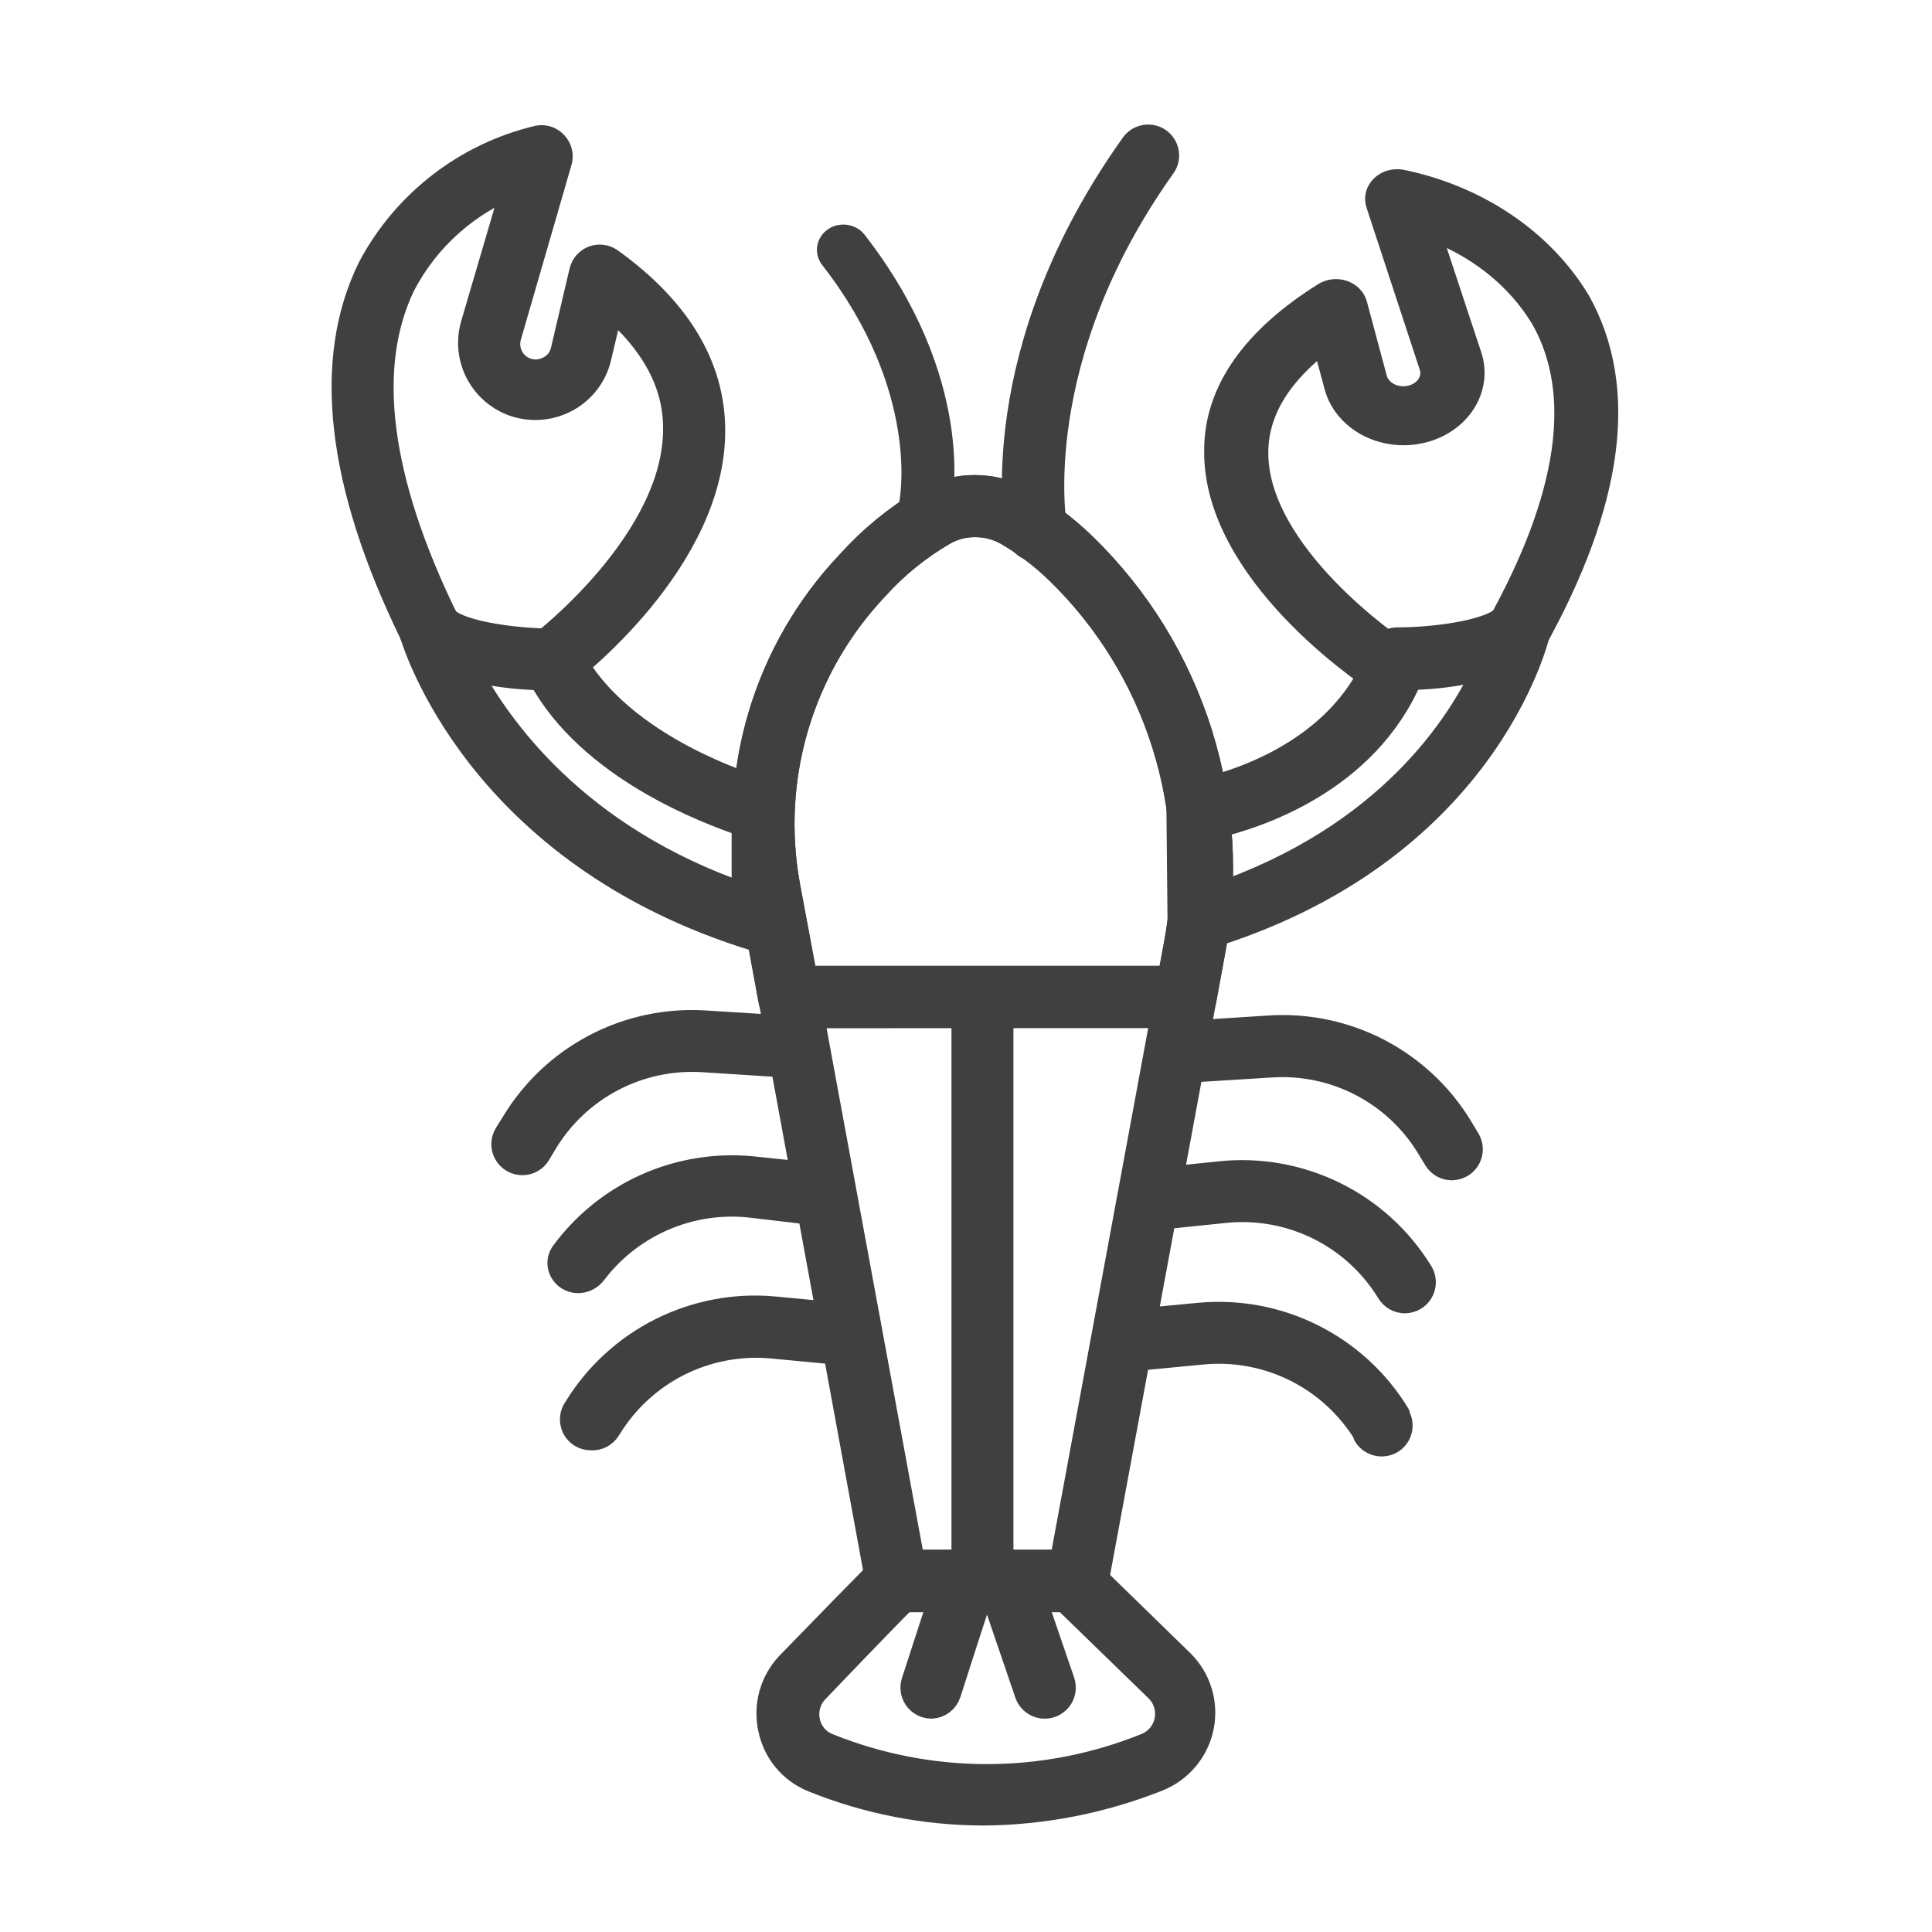 <svg width="36" height="36" viewBox="0 0 36 36" fill="none" xmlns="http://www.w3.org/2000/svg">
<g clip-path="url(#clip0_7438_59913)">
<path d="M16.711 29.79C16.551 29.792 16.413 29.678 16.384 29.521L14.017 16.631C13.605 14.408 14.285 12.123 15.844 10.486C16.247 10.04 16.715 9.657 17.232 9.35C17.808 9.019 18.516 9.019 19.092 9.35C19.486 9.576 19.852 9.851 20.178 10.168C22.208 12.135 23.11 14.992 22.575 17.767L20.401 29.508C20.372 29.666 20.234 29.779 20.074 29.777L16.711 29.79ZM18.165 9.758C17.956 9.758 17.75 9.813 17.569 9.919C17.101 10.192 16.678 10.535 16.315 10.937C14.908 12.422 14.292 14.49 14.658 16.503L16.986 29.125H19.805L21.93 17.639H21.93C22.424 15.081 21.594 12.446 19.724 10.633C19.437 10.355 19.119 10.113 18.774 9.912C18.588 9.809 18.378 9.756 18.165 9.759L18.165 9.758Z" fill="#404040" stroke="#404040" stroke-width="0.5" stroke-linejoin="round"/>
<path d="M14.708 18.91C14.548 18.913 14.409 18.799 14.38 18.641L14.011 16.631C13.601 14.407 14.283 12.122 15.844 10.486C16.247 10.04 16.715 9.657 17.232 9.35C17.808 9.019 18.516 9.019 19.092 9.35C19.487 9.576 19.852 9.851 20.179 10.168C22.209 12.135 23.11 14.992 22.575 17.767L22.415 18.638C22.386 18.796 22.248 18.91 22.087 18.907L14.708 18.91ZM18.165 9.759C17.956 9.758 17.75 9.813 17.569 9.919C17.101 10.192 16.678 10.536 16.316 10.938C14.908 12.423 14.292 14.49 14.659 16.503L14.986 18.245L21.816 18.245L21.927 17.643C22.421 15.085 21.591 12.45 19.721 10.636C19.434 10.358 19.116 10.117 18.771 9.916C18.586 9.812 18.377 9.758 18.165 9.759L18.165 9.759Z" fill="#404040" stroke="#404040" stroke-width="0.5" stroke-linejoin="round"/>
<path d="M17.249 9.587H17.203C17.073 9.564 16.988 9.45 17.012 9.331C17.012 9.309 17.411 7.215 15.519 4.786C15.44 4.687 15.464 4.548 15.572 4.476C15.68 4.404 15.832 4.426 15.911 4.525C17.929 7.116 17.503 9.315 17.484 9.408L17.483 9.408C17.462 9.511 17.364 9.586 17.249 9.588L17.249 9.587Z" fill="#404040" stroke="#404040" stroke-width="0.5" stroke-linejoin="round"/>
<path d="M19.314 10.212C19.154 10.214 19.015 10.101 18.986 9.943C18.96 9.809 18.387 6.554 21.121 2.717H21.121C21.17 2.643 21.248 2.592 21.335 2.576C21.423 2.56 21.513 2.58 21.586 2.632C21.658 2.685 21.706 2.764 21.718 2.852C21.731 2.941 21.706 3.03 21.651 3.1C19.091 6.702 19.625 9.792 19.631 9.822C19.648 9.908 19.629 9.996 19.58 10.068C19.531 10.14 19.455 10.189 19.369 10.205L19.314 10.212Z" fill="#404040" stroke="#404040" stroke-width="0.5" stroke-linejoin="round"/>
<path d="M25.822 12.68C25.747 12.68 25.674 12.658 25.614 12.619C25.494 12.54 22.657 10.646 22.688 8.39C22.688 7.302 23.379 6.332 24.692 5.508C24.785 5.449 24.906 5.434 25.013 5.469C25.121 5.504 25.201 5.585 25.228 5.683L25.597 7.058H25.597C25.631 7.191 25.726 7.307 25.86 7.378C26.058 7.481 26.308 7.468 26.492 7.346C26.676 7.224 26.756 7.017 26.696 6.822L25.704 3.801C25.664 3.696 25.693 3.58 25.78 3.499C25.862 3.422 25.984 3.388 26.102 3.408C27.515 3.698 28.715 4.509 29.391 5.632C30.289 7.239 30.006 9.357 28.555 11.958C28.471 12.108 28.263 12.17 28.092 12.097C27.92 12.023 27.849 11.842 27.933 11.692C29.287 9.275 29.567 7.33 28.772 5.922H28.772C28.297 5.126 27.508 4.509 26.551 4.185L27.363 6.641V6.641C27.456 6.922 27.417 7.225 27.254 7.481C27.091 7.737 26.818 7.926 26.495 8.005C26.172 8.085 25.827 8.048 25.535 7.904C25.23 7.752 25.01 7.498 24.927 7.2L24.682 6.293C23.828 6.931 23.393 7.638 23.383 8.408C23.355 10.353 26.005 12.13 26.033 12.145H26.033C26.185 12.245 26.216 12.434 26.102 12.568C26.034 12.641 25.93 12.682 25.822 12.68L25.822 12.68Z" fill="#404040" stroke="#404040" stroke-width="0.5" stroke-linejoin="round"/>
<path d="M22.332 17.486C22.263 17.486 22.195 17.463 22.139 17.421C22.057 17.36 22.007 17.265 22.005 17.162L21.985 15.103C21.984 14.94 22.102 14.8 22.264 14.775C22.29 14.775 24.942 14.334 25.728 12.156L25.728 12.156C25.775 12.027 25.898 11.94 26.035 11.94C26.877 11.94 27.889 11.76 28.052 11.495C28.138 11.361 28.306 11.308 28.453 11.369C28.599 11.429 28.682 11.586 28.648 11.74C28.612 11.911 27.646 15.882 22.428 17.454H22.427C22.398 17.469 22.366 17.48 22.332 17.486L22.332 17.486ZM22.66 15.371V16.71C25.868 15.607 27.211 13.538 27.728 12.402H27.728C27.249 12.53 26.757 12.599 26.261 12.608C25.433 14.55 23.393 15.194 22.644 15.371L22.66 15.371Z" fill="#404040" stroke="#404040" stroke-width="0.5" stroke-linejoin="round"/>
<path d="M10.294 12.616C10.189 12.617 10.091 12.567 10.029 12.482C9.919 12.338 9.947 12.133 10.091 12.024C10.117 12.004 12.632 10.079 12.605 7.967C12.605 7.136 12.183 6.366 11.374 5.675L11.142 6.658L11.142 6.657C11.066 6.981 10.858 7.257 10.569 7.42C10.279 7.584 9.934 7.62 9.616 7.522C9.32 7.428 9.072 7.221 8.925 6.946C8.779 6.672 8.746 6.351 8.834 6.052L9.61 3.41C8.699 3.762 7.947 4.433 7.494 5.299C6.755 6.824 7.013 8.926 8.293 11.546C8.356 11.706 8.285 11.887 8.13 11.961C7.975 12.035 7.789 11.976 7.704 11.827C6.329 9.015 6.067 6.716 6.912 4.998H6.912C7.556 3.784 8.692 2.906 10.029 2.588C10.141 2.566 10.256 2.605 10.333 2.69C10.415 2.777 10.443 2.903 10.405 3.017L9.465 6.261C9.405 6.472 9.477 6.698 9.649 6.833C9.821 6.968 10.058 6.986 10.248 6.877C10.377 6.81 10.471 6.691 10.507 6.55L10.857 5.06H10.857C10.882 4.953 10.96 4.865 11.063 4.827C11.165 4.79 11.28 4.806 11.368 4.87C12.612 5.764 13.251 6.815 13.263 7.99C13.293 10.433 10.605 12.489 10.49 12.574V12.574C10.431 12.608 10.362 12.623 10.294 12.617L10.294 12.616Z" fill="#404040" stroke="#404040" stroke-width="0.5" stroke-linejoin="round"/>
<path d="M14.207 17.485C14.175 17.49 14.143 17.49 14.112 17.485C8.906 15.903 7.737 11.945 7.685 11.778C7.641 11.622 7.719 11.457 7.868 11.391C8.016 11.325 8.191 11.379 8.277 11.517C8.441 11.782 9.453 11.959 10.294 11.962V11.962C10.419 11.961 10.534 12.033 10.589 12.145C11.493 14.018 14.285 14.774 14.312 14.774C14.459 14.814 14.559 14.949 14.554 15.102L14.534 17.154H14.534C14.533 17.258 14.484 17.355 14.4 17.416C14.345 17.459 14.277 17.483 14.207 17.485L14.207 17.485ZM8.671 12.423C9.267 13.572 10.733 15.629 13.883 16.709V15.347C13.166 15.101 11.011 14.296 10.091 12.613C9.612 12.602 9.136 12.539 8.671 12.423V12.423Z" fill="#404040" stroke="#404040" stroke-width="0.5" stroke-linejoin="round"/>
<path d="M27.054 21.743C26.939 21.743 26.832 21.684 26.773 21.585L26.638 21.363L26.638 21.363C26.334 20.862 25.898 20.454 25.379 20.184C24.86 19.913 24.276 19.79 23.692 19.827L22.055 19.929C21.968 19.935 21.882 19.907 21.816 19.849C21.75 19.792 21.71 19.711 21.704 19.624C21.699 19.537 21.728 19.452 21.786 19.387C21.844 19.322 21.925 19.282 22.012 19.277L23.649 19.172C24.353 19.126 25.057 19.274 25.683 19.6C26.308 19.927 26.833 20.418 27.198 21.022L27.332 21.245C27.426 21.399 27.378 21.599 27.224 21.694C27.173 21.725 27.114 21.742 27.054 21.743L27.054 21.743Z" fill="#404040" stroke="#404040" stroke-width="0.5" stroke-linejoin="round"/>
<path d="M26.177 24.222C26.063 24.221 25.958 24.162 25.898 24.064C25.581 23.545 25.124 23.126 24.579 22.856C24.033 22.586 23.423 22.476 22.817 22.539L21.547 22.67H21.547C21.461 22.679 21.374 22.653 21.307 22.599C21.239 22.544 21.196 22.465 21.187 22.378C21.178 22.292 21.203 22.206 21.258 22.138C21.313 22.07 21.392 22.027 21.478 22.018L22.749 21.887H22.749C23.477 21.813 24.212 21.946 24.868 22.271C25.525 22.596 26.076 23.099 26.458 23.724C26.551 23.879 26.501 24.079 26.347 24.173C26.296 24.204 26.237 24.221 26.177 24.222L26.177 24.222Z" fill="#404040" stroke="#404040" stroke-width="0.5" stroke-linejoin="round"/>
<path d="M25.745 26.889C25.63 26.889 25.523 26.829 25.463 26.732V26.705C25.148 26.19 24.695 25.773 24.155 25.503C23.615 25.233 23.01 25.119 22.409 25.176L21.066 25.304C20.886 25.321 20.727 25.189 20.709 25.009C20.692 24.829 20.824 24.67 21.004 24.652L22.346 24.525C23.07 24.457 23.798 24.593 24.448 24.919C25.098 25.244 25.644 25.745 26.023 26.365V26.391C26.069 26.465 26.084 26.555 26.063 26.639C26.043 26.724 25.99 26.797 25.915 26.843C25.864 26.873 25.805 26.889 25.745 26.889L25.745 26.889Z" fill="#404040" stroke="#404040" stroke-width="0.5" stroke-linejoin="round"/>
<path d="M9.735 21.648C9.616 21.649 9.506 21.585 9.448 21.482C9.389 21.379 9.391 21.252 9.453 21.15L9.591 20.928V20.928C9.956 20.326 10.479 19.835 11.104 19.509C11.728 19.183 12.43 19.034 13.133 19.078L14.77 19.18C14.951 19.19 15.089 19.346 15.078 19.527C15.067 19.707 14.912 19.845 14.731 19.834L13.094 19.729C12.509 19.693 11.925 19.817 11.406 20.089C10.887 20.36 10.451 20.768 10.147 21.268L10.013 21.491V21.491C9.954 21.588 9.848 21.648 9.735 21.648L9.735 21.648Z" fill="#404040" stroke="#404040" stroke-width="0.5" stroke-linejoin="round"/>
<path d="M11.059 23.7C10.953 23.84 10.759 23.89 10.607 23.801V23.801C10.451 23.709 10.4 23.507 10.507 23.361C10.873 22.863 11.355 22.458 11.912 22.181C12.568 21.857 13.302 21.723 14.03 21.797L15.3 21.931C15.481 21.949 15.613 22.111 15.595 22.292C15.577 22.473 15.415 22.604 15.235 22.586L13.958 22.436C13.353 22.376 12.744 22.487 12.2 22.757C11.751 22.98 11.36 23.303 11.059 23.7Z" fill="#404040" stroke="#404040" stroke-width="0.5" stroke-linejoin="round"/>
<path d="M11.011 26.774C10.951 26.775 10.892 26.759 10.841 26.728C10.766 26.683 10.713 26.61 10.693 26.525C10.672 26.44 10.687 26.351 10.733 26.276L10.752 26.247H10.752C11.132 25.628 11.677 25.128 12.327 24.803C12.976 24.478 13.703 24.34 14.426 24.407L15.771 24.535C15.952 24.552 16.085 24.712 16.068 24.893C16.051 25.074 15.89 25.207 15.709 25.189L14.364 25.062V25.062C13.768 25.011 13.169 25.127 12.635 25.396C12.101 25.666 11.652 26.078 11.338 26.588L11.319 26.617H11.319C11.254 26.724 11.135 26.785 11.011 26.774L11.011 26.774Z" fill="#404040" stroke="#404040" stroke-width="0.5" stroke-linejoin="round"/>
<path d="M18.325 33.766C17.239 33.764 16.163 33.554 15.156 33.147C14.756 32.986 14.464 32.635 14.377 32.214C14.281 31.788 14.404 31.342 14.704 31.025C16.43 29.247 16.472 29.218 16.511 29.192C16.566 29.153 16.631 29.133 16.698 29.133H19.972H19.972C20.058 29.132 20.14 29.165 20.201 29.224L21.999 30.976L21.999 30.976C22.318 31.287 22.457 31.737 22.369 32.173C22.281 32.609 21.977 32.971 21.563 33.134C20.532 33.543 19.434 33.758 18.325 33.766H18.325ZM16.842 29.791C16.698 29.935 16.295 30.344 15.205 31.483C15.05 31.641 14.984 31.866 15.032 32.083C15.075 32.292 15.22 32.465 15.418 32.544C17.324 33.314 19.454 33.314 21.36 32.544C21.566 32.463 21.716 32.283 21.76 32.066C21.805 31.847 21.734 31.619 21.573 31.464L19.851 29.791L16.842 29.791Z" fill="#404040" stroke="#404040" stroke-width="0.5" stroke-linejoin="round"/>
<path d="M17.356 31.775C17.322 31.775 17.289 31.769 17.257 31.759C17.174 31.732 17.105 31.674 17.065 31.596C17.025 31.519 17.018 31.429 17.044 31.346C17.68 29.381 17.699 29.342 17.699 29.316L17.699 29.316C17.754 29.204 17.869 29.132 17.994 29.133H18.786C18.926 29.132 19.051 29.22 19.097 29.352L19.779 31.34H19.778C19.837 31.511 19.746 31.698 19.574 31.757C19.402 31.816 19.215 31.724 19.156 31.552L18.554 29.788H18.227C18.105 30.151 17.843 30.969 17.657 31.546C17.615 31.678 17.494 31.77 17.356 31.775L17.356 31.775Z" fill="#404040" stroke="#404040" stroke-width="0.5" stroke-linejoin="round"/>
<path d="M18.306 29.411C18.125 29.411 17.979 29.219 17.979 28.982V18.691C17.979 18.454 18.125 18.262 18.306 18.262C18.487 18.262 18.634 18.454 18.634 18.691V28.982C18.634 29.096 18.599 29.205 18.538 29.285C18.476 29.366 18.393 29.411 18.306 29.411Z" fill="#404040" stroke="#404040" stroke-width="0.5" stroke-linejoin="round"/>
</g>
<defs>
<clipPath id="clip0_7438_59913">
<rect width="36" height="36" fill="white"/>
</clipPath>
</defs>
</svg>
